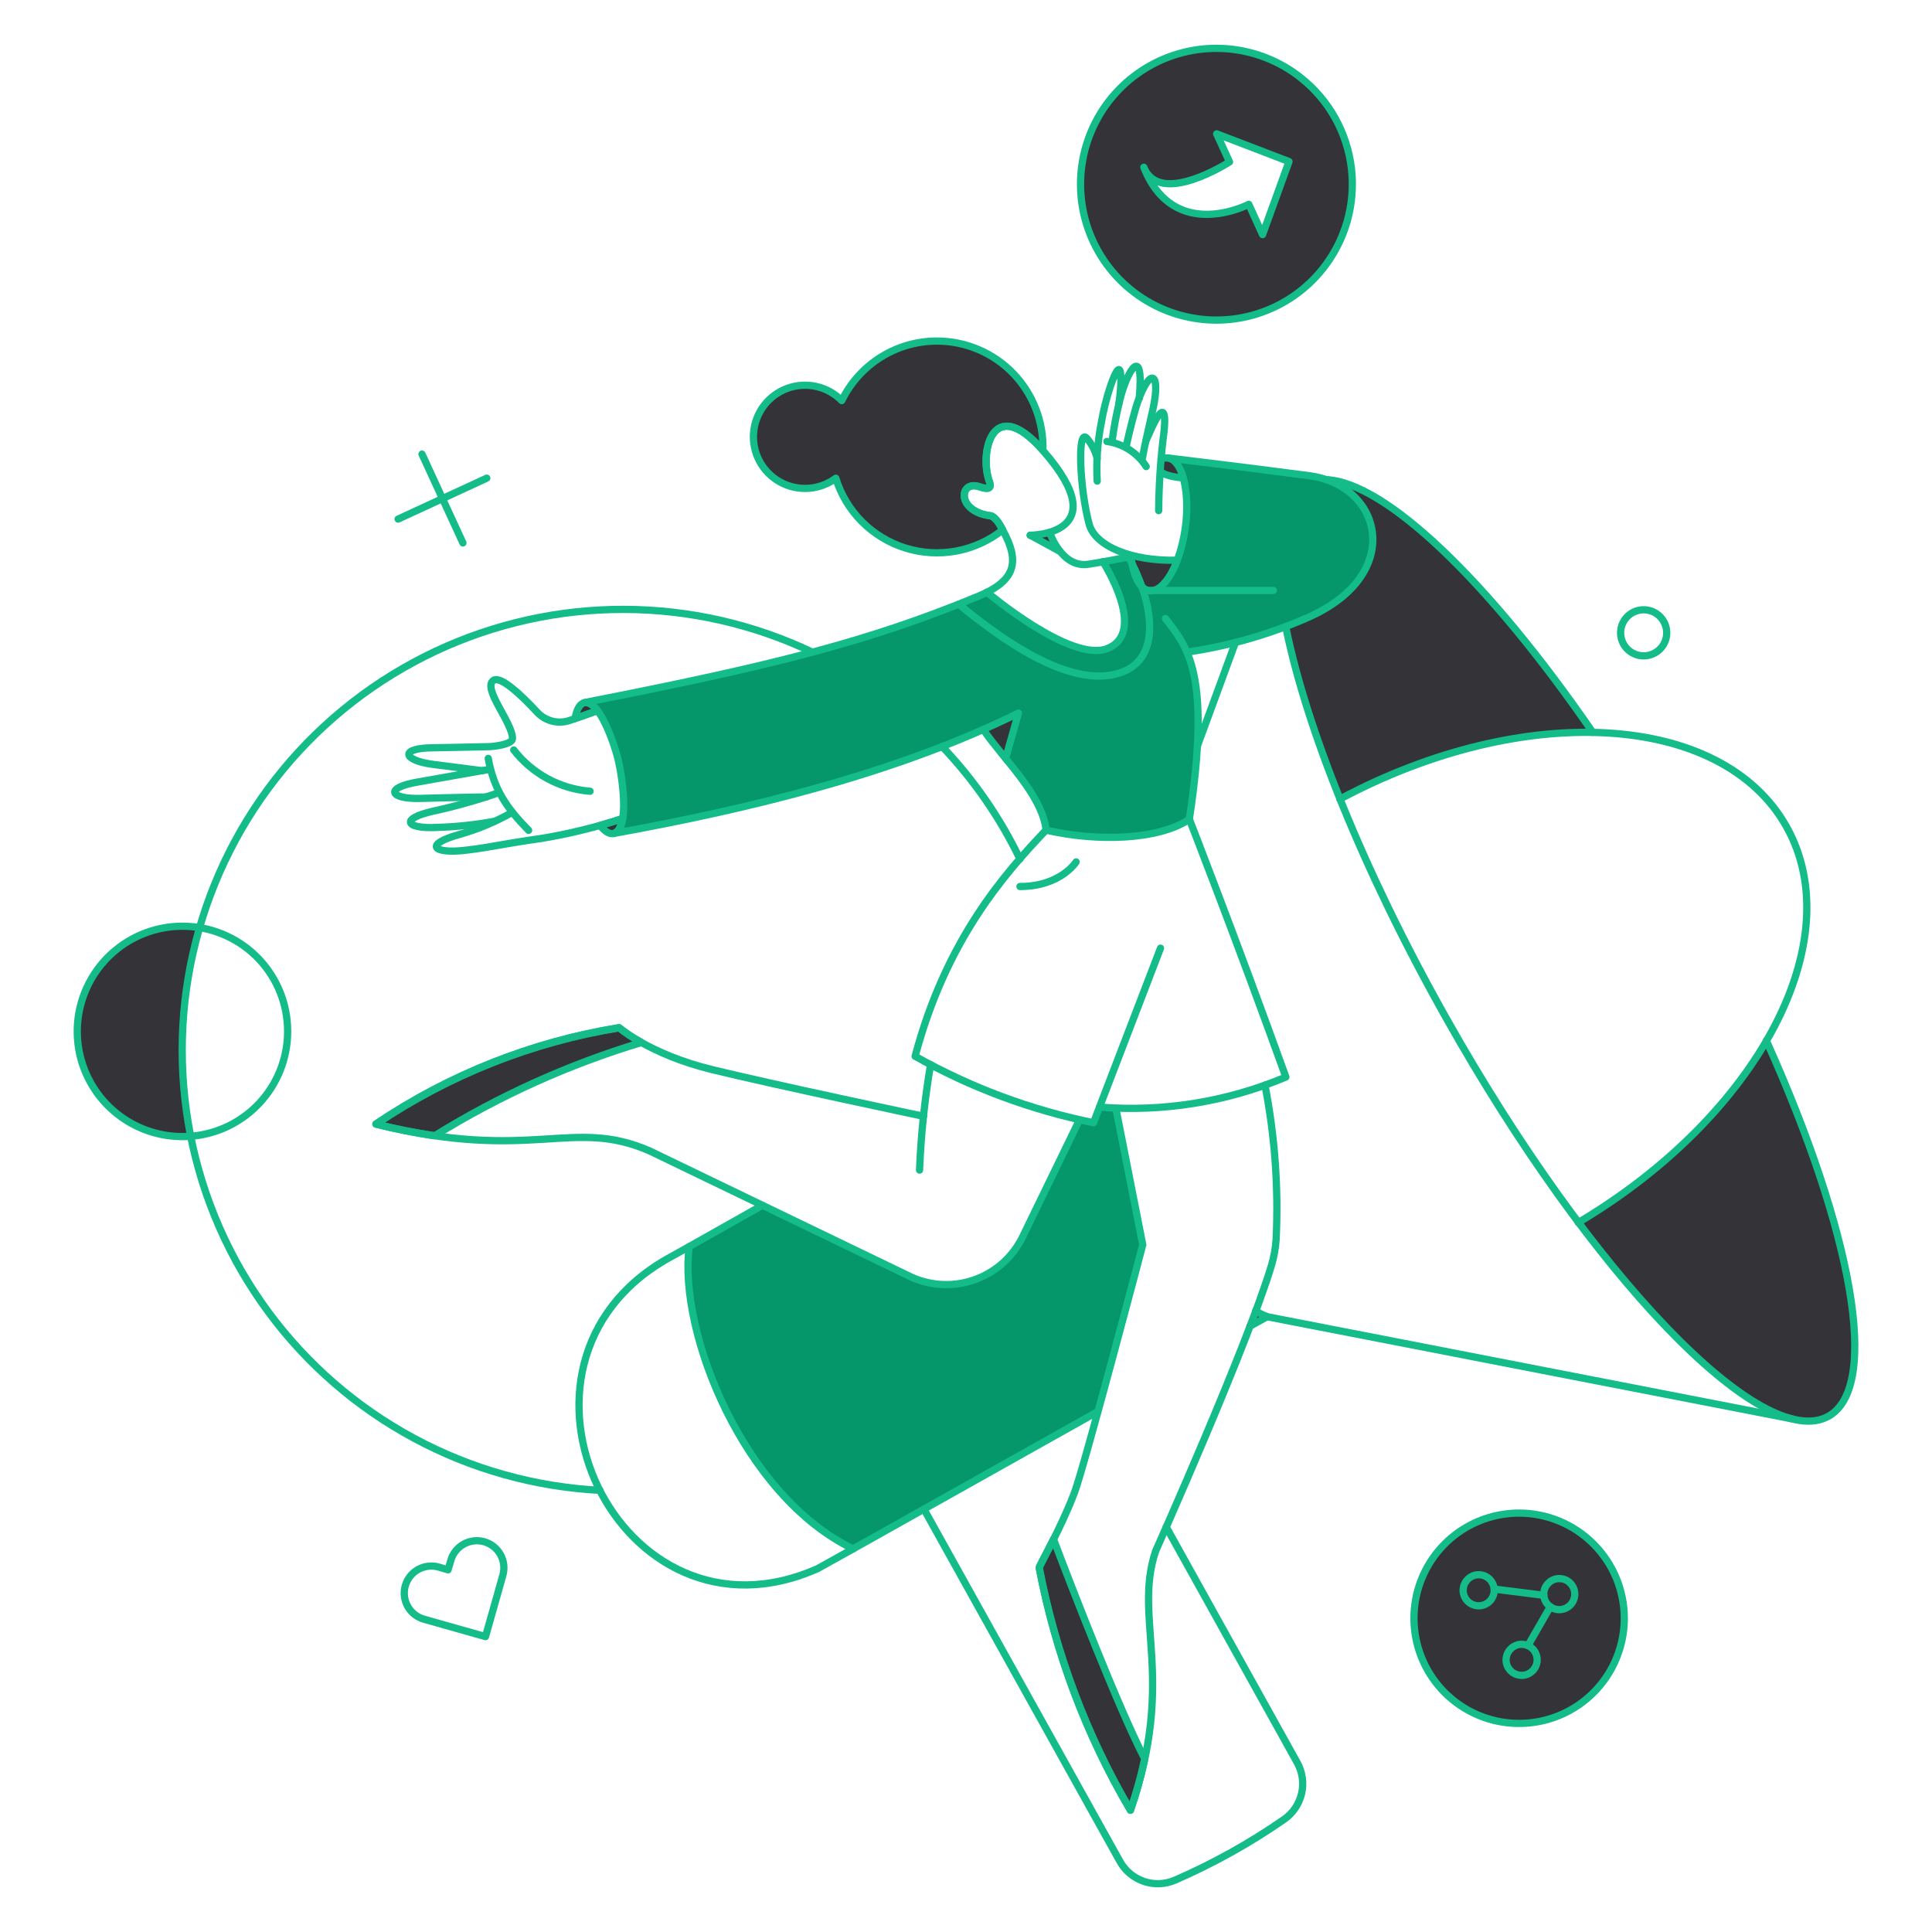 <svg xmlns="http://www.w3.org/2000/svg" fill="none" viewBox="0 0 200 200" stroke-width=".75" height="400" width="400"><g id="Social-Media-Share-01"><g id="color 2"><path id="Vector" fill="#059669" d="M135.564 49.27C128.764 48.358 120.878 47.427 120.878 47.427C122.416 47.636 123.214 50.885 122.701 54.666C122.188 58.447 120.516 61.353 118.978 61.144C117.99 61.011 117.306 59.605 117.078 57.61C116.128 57.819 115.159 57.991 114.171 58.162C114.171 58.162 118.94 65.514 114.589 67.167C110.808 68.592 102.163 61.296 102.163 61.296C91.685 66.531 71.378 70.596 60.519 72.726C63.283 72.27 66.226 85.585 63.519 86.261C76.172 83.981 89.966 80.713 101.783 75.508C103.835 78.566 107.844 82.176 108.3 85.938C113.544 87.138 119.871 86.983 123.119 84.817C124.619 74.9 124.069 70.317 122.872 67.528C127.102 66.929 131.23 65.759 135.146 64.051C145.522 59.668 143.03 50.292 135.564 49.27Z"></path><path id="Vector_2" fill="#059669" d="M115.52 114.8L113.848 114.629L113.221 116.244L111.758 115.944L105.887 128.027C104.894 130.075 103.146 131.659 101.009 132.445C98.873 133.232 96.515 133.16 94.431 132.245L78.946 124.778L71.366 129.053C70.207 137.926 76.989 154.892 88.313 160.345L113.658 146.133C115.482 139.465 118.009 130.098 118.313 128.844C116.438 119.447 116.164 118.1 115.52 114.8Z"></path></g><g id="color 1"><path id="Vector_3" fill="#333338" d="M117.059 57.439C117.534 62.151 120.213 62.379 121.865 57.972C120.245 58.042 118.624 57.862 117.059 57.439Z"></path><path id="Vector_4" fill="#333338" d="M120.193 47.5L120.098 48.773C120.288 49.134 121.619 49.438 122.492 49.457C122.093 48.073 121.3 47.028 120.193 47.5Z"></path><path id="Vector_5" fill="#333338" d="M137.084 49.65C141.035 51.132 145.348 56.262 138.889 61.771C137.162 63.137 135.206 64.187 133.113 64.871C134.448 70.978 136.322 76.954 138.713 82.73C147.642 77.961 156.876 75.682 164.874 75.83C153.993 60 143.163 49.688 137.084 49.65Z"></path><path id="Vector_6" fill="#333338" d="M129.978 135.735C129.788 136.248 129.598 136.761 129.389 137.293L131.175 136.305C130.776 136.134 130.377 135.944 129.978 135.735Z"></path><path id="Vector_7" fill="#333338" d="M182.853 107.749C178.844 114.649 172.099 121.372 163.379 126.54C168.096 132.83 182.494 150.44 189.293 146.622C194.727 143.562 191.744 127.489 182.853 107.749Z"></path><path id="Vector_8" fill="#333338" d="M59.529 74.387C60.308 74.121 61.771 73.587 61.866 73.57C60.726 72.145 59.833 72.62 59.529 74.387Z"></path><path id="Vector_9" fill="#333338" d="M97 35.306C94.944 35.304 92.928 35.881 91.185 36.971C89.441 38.061 88.039 39.62 87.14 41.469C86.42 40.739 85.506 40.232 84.506 40.007C83.506 39.783 82.463 39.851 81.5 40.203C80.537 40.556 79.697 41.177 79.078 41.994C78.459 42.811 78.088 43.789 78.01 44.811C77.931 45.833 78.149 46.856 78.635 47.758C79.122 48.659 79.859 49.402 80.756 49.897C81.653 50.392 82.674 50.619 83.697 50.55C84.719 50.48 85.7 50.118 86.523 49.507C87.049 51.209 87.982 52.758 89.241 54.018C90.501 55.278 92.049 56.212 93.751 56.739C95.453 57.266 97.257 57.37 99.009 57.041C100.76 56.713 102.404 55.962 103.8 54.855C103.615 54.455 103.372 54.084 103.078 53.755C102.96 53.597 102.803 53.473 102.622 53.394C98.974 52.994 99.259 49.67 101.368 50.373C102.375 50.715 102.622 50.506 102.468 49.973C101.328 47.161 102.601 40.53 107.959 46.61C108.003 45.142 107.753 43.681 107.222 42.312C106.692 40.943 105.892 39.695 104.87 38.641C103.848 37.587 102.625 36.748 101.273 36.176C99.921 35.603 98.468 35.307 97 35.306Z"></path><path id="Vector_10" fill="#333338" d="M20.638 96.027C19.118 95.776 17.562 95.851 16.073 96.246C14.584 96.64 13.196 97.347 12 98.318C10.804 99.289 9.828 100.503 9.136 101.879C8.444 103.255 8.052 104.763 7.986 106.302C7.919 107.841 8.18 109.376 8.751 110.807C9.322 112.238 10.191 113.531 11.298 114.601C12.406 115.672 13.729 116.495 15.178 117.017C16.628 117.538 18.171 117.746 19.707 117.627C18.283 110.456 18.602 103.049 20.638 96.027Z"></path><path id="Vector_11" fill="#333338" d="M64.45 84.7C63.728 84.947 62.95 85.194 62.113 85.422C63.234 86.812 64.127 86.432 64.45 84.7Z"></path><path id="Vector_12" fill="#333338" d="M45 117.572C51.679 113.435 58.871 110.19 66.393 107.92C65.578 107.474 64.802 106.959 64.075 106.381C55.061 107.847 46.472 111.25 38.9 116.356C40.911 116.868 42.947 117.273 45 117.572Z"></path><path id="Vector_13" fill="#333338" d="M109.06 159.351C108.224 161.023 107.56 162.201 107.578 162.296C109.245 171.147 112.44 179.641 117.021 187.396C117.627 185.656 118.122 183.879 118.503 182.076C115.767 176.792 110.865 164.12 109.06 159.351Z"></path><path id="Vector_14" fill="#333338" d="M105.431 73.8L104.12 78.51C103.265 77.465 102.429 76.458 101.802 75.51C103.018 74.957 104.234 74.387 105.431 73.8Z"></path><path id="Vector_15" fill="#333338" d="M106.647 55.388L109.747 57.079C109.308 56.473 108.945 55.816 108.664 55.122C108.01 55.316 107.329 55.405 106.647 55.388Z"></path><path id="Subtract" fill="#333338" fill-rule="evenodd" d="M130.242 32.456C132.89 31.602 135.224 29.981 136.951 27.8C138.099 26.352 138.951 24.693 139.457 22.915C139.963 21.138 140.113 19.279 139.9 17.443C139.686 15.608 139.113 13.833 138.212 12.219C137.311 10.606 136.101 9.186 134.651 8.041C132.47 6.314 129.825 5.274 127.052 5.05C124.279 4.826 121.502 5.43 119.072 6.785C116.642 8.139 114.669 10.184 113.401 12.661C112.133 15.137 111.628 17.933 111.95 20.697C112.272 23.46 113.405 26.066 115.208 28.185C117.011 30.304 119.401 31.841 122.077 32.601C124.753 33.361 127.595 33.311 130.242 32.456ZM127.28 16.762L125.95 13.855L133.436 16.725L130.7 24.286L129.275 21.151C129.275 21.151 121.524 25.198 118.408 17.313C120.042 21.455 127.28 16.762 127.28 16.762Z" clip-rule="evenodd"></path><path id="Vector_16" fill="#333338" d="M168.147 167.521C168.147 169.674 167.508 171.779 166.312 173.57C165.116 175.36 163.415 176.755 161.426 177.579C159.437 178.403 157.248 178.619 155.136 178.199C153.024 177.779 151.084 176.742 149.561 175.219C148.039 173.696 147.002 171.756 146.582 169.644C146.162 167.532 146.378 165.343 147.202 163.354C148.026 161.365 149.422 159.664 151.212 158.468C153.003 157.272 155.108 156.634 157.261 156.634C160.147 156.638 162.914 157.786 164.955 159.827C166.996 161.868 168.144 164.635 168.147 167.521Z"></path></g><g id="outlines"><path id="Vector_17" stroke="#13bc88" stroke-linejoin="round" d="M97 35.306C94.944 35.304 92.928 35.881 91.185 36.971C89.441 38.061 88.039 39.62 87.14 41.469C86.42 40.739 85.506 40.232 84.506 40.007C83.506 39.783 82.463 39.851 81.5 40.203C80.537 40.556 79.697 41.177 79.078 41.994C78.459 42.811 78.088 43.789 78.01 44.811C77.931 45.833 78.149 46.856 78.635 47.758C79.122 48.659 79.858 49.402 80.756 49.897C81.653 50.392 82.674 50.619 83.697 50.55C84.719 50.48 85.7 50.118 86.523 49.507C87.049 51.209 87.982 52.758 89.241 54.018C90.501 55.278 92.049 56.212 93.751 56.739C95.453 57.266 97.257 57.37 99.009 57.041C100.76 56.713 102.404 55.962 103.8 54.855C103.615 54.455 103.372 54.084 103.078 53.755C102.96 53.597 102.803 53.473 102.622 53.394C98.974 52.994 99.259 49.67 101.368 50.373C102.375 50.715 102.622 50.506 102.468 49.973C101.328 47.161 102.601 40.53 107.959 46.61C108.003 45.142 107.753 43.681 107.222 42.312C106.692 40.943 105.892 39.695 104.87 38.641C103.848 37.587 102.625 36.748 101.273 36.176C99.921 35.603 98.468 35.307 97 35.306V35.306Z"></path><path id="Vector_18" stroke="#13bc88" stroke-linecap="round" stroke-linejoin="round" d="M131.175 136.305C130.775 136.134 130.375 135.944 129.975 135.735"></path><path id="Vector_19" stroke="#13bc88" stroke-linecap="round" stroke-linejoin="round" d="M113.639 146.128L88.313 160.339C76.989 154.886 70.188 137.92 71.347 129.047L78.927 124.772"></path><path id="Vector_20" stroke="#13bc88" stroke-linecap="round" stroke-linejoin="round" d="M97.527 77.275C100.803 80.713 103.522 84.642 105.583 88.921"></path><path id="Vector_21" stroke="#13bc88" stroke-linecap="round" stroke-linejoin="round" d="M62.094 154.278C55.359 153.924 48.785 152.081 42.848 148.882C36.91 145.683 31.755 141.207 27.755 135.777C23.754 130.347 21.007 124.098 19.711 117.479C18.415 110.86 18.603 104.036 20.26 97.498C21.918 90.96 25.004 84.871 29.297 79.669C33.59 74.467 38.983 70.281 45.088 67.413C51.193 64.546 57.857 63.066 64.602 63.083C71.346 63.1 78.004 64.611 84.094 67.509"></path><path id="Vector_22" stroke="#13bc88" stroke-linecap="round" stroke-linejoin="round" d="M120.725 158.074L134.291 182.474C134.832 183.448 134.992 184.588 134.739 185.673C134.486 186.758 133.839 187.71 132.923 188.345C129.377 190.806 125.596 192.912 121.637 194.633C120.616 195.074 119.467 195.12 118.414 194.762C117.361 194.403 116.478 193.667 115.937 192.695L95.662 156.254"></path><path id="Vector_23" stroke="#13bc88" stroke-linecap="round" stroke-linejoin="round" d="M137.308 49.656C143.446 49.94 154.144 60.215 164.879 75.812"></path><path id="Vector_24" stroke="#13bc88" stroke-linecap="round" stroke-linejoin="round" d="M182.853 107.73C191.744 127.47 194.706 143.558 189.293 146.603C182.413 150.473 164.693 132.009 149.699 105.374C141.057 90.022 135.199 75.299 133.094 64.849"></path><path id="Vector_25" stroke="#13bc88" stroke-linecap="round" stroke-linejoin="round" d="M138.7 82.727C157.756 72.544 178.252 73.705 184.925 85.558C191.598 97.411 181.98 115.52 163.38 126.558"></path><path id="Vector_26" stroke="#13bc88" stroke-linecap="round" stroke-linejoin="round" d="M185.456 146.868L131.175 136.305L129.389 137.293"></path><path id="Vector_27" stroke="#13bc88" stroke-linecap="round" stroke-linejoin="round" d="M88.313 160.339L84.665 162.372C64.127 171.529 49.631 141.264 69.165 130.263L71.35 129.047"></path><path id="Vector_28" stroke="#13bc88" stroke-linecap="round" stroke-linejoin="round" d="M127.888 66.521L123.955 77.218"></path><path id="Vector_29" stroke="#13bc88" stroke-linecap="round" stroke-linejoin="round" d="M108.661 55.122C108.661 55.122 109.893 58.849 112.689 58.408C114.189 58.172 115.653 57.896 117.097 57.608"></path><path id="Vector_30" stroke="#13bc88" stroke-linecap="round" stroke-linejoin="round" d="M102.163 61.3C102.163 61.3 110.808 68.595 114.589 67.152C118.92 65.499 114.171 58.146 114.171 58.146"></path><path id="Vector_31" stroke="#13bc88" stroke-linecap="round" stroke-linejoin="round" d="M99.256 62.55C103.075 65.704 110.598 71.419 115.938 69.656C120.667 68.095 119.092 61.714 116.812 57.63"></path><path id="Vector_32" stroke="#13bc88" stroke-linecap="round" stroke-linejoin="round" d="M59.529 74.387C60.308 74.121 61.771 73.587 61.866 73.57C60.726 72.145 59.833 72.62 59.529 74.387Z"></path><path id="Vector_33" stroke="#13bc88" stroke-linecap="round" stroke-linejoin="round" d="M120.193 47.522C122.226 46.648 123.272 50.6 122.701 54.666C122.17 58.447 120.517 61.351 118.978 61.144C117.971 61.01 117.268 59.544 117.059 57.478"></path><path id="Vector_34" stroke="#13bc88" stroke-linecap="round" stroke-linejoin="round" d="M120.877 47.408C120.877 47.408 128.777 48.355 135.564 49.251C143.138 50.251 145.534 59.615 135.146 64.032C131.226 65.727 127.099 66.896 122.872 67.509"></path><path id="Vector_35" stroke="#13bc88" stroke-linecap="round" stroke-linejoin="round" d="M118.978 61.125H131.821"></path><path id="Vector_36" stroke="#13bc88" stroke-linecap="round" stroke-linejoin="round" d="M113.582 47.465C113.39 46.687 113.019 45.965 112.499 45.356C111.504 44.279 111.755 50.524 112.746 54.248C113.352 56.528 117.135 58.123 121.865 57.991"></path><path id="Vector_37" stroke="#13bc88" stroke-linecap="round" stroke-linejoin="round" d="M115.824 41.784C116.071 40.359 116.393 35.717 114.912 40.093C114.529 41.273 114.23 42.48 114.019 43.703C113.616 45.71 113.469 47.759 113.582 49.803"></path><path id="Vector_38" stroke="#13bc88" stroke-linecap="round" stroke-linejoin="round" d="M120.136 48.776C120.326 49.137 121.618 49.441 122.492 49.46"></path><path id="Vector_39" stroke="#13bc88" stroke-linecap="round" stroke-linejoin="round" d="M118.617 45.641C118.693 45.47 119.187 44.406 119.244 44.254C120.444 41.689 120.825 42.412 120.402 45.47C120.117 47.924 119.965 50.391 119.946 52.861"></path><path id="Vector_40" stroke="#13bc88" stroke-linecap="round" stroke-linejoin="round" d="M116.565 46.325C116.926 44.525 117.572 42.164 117.765 41.632C119.095 37.908 120.17 38.553 119.365 42.297C118.904 44.424 118.51 45.983 118.265 47.408"></path><path id="Vector_41" stroke="#13bc88" stroke-linecap="round" stroke-linejoin="round" d="M117.933 41.233C118.465 35.42 116.656 38.382 115.919 41.442C115.57 42.844 115.303 44.265 115.119 45.698"></path><path id="Vector_42" stroke="#13bc88" stroke-linecap="round" stroke-linejoin="round" d="M114.589 45.7C115.415 45.813 116.206 46.104 116.908 46.553C117.61 47.002 118.206 47.598 118.655 48.3"></path><path id="Vector_43" stroke="#13bc88" stroke-linecap="round" stroke-linejoin="round" d="M49.9 79.783C49.9 79.783 47.924 79.517 44.884 79.137C41.692 78.737 41.236 77.417 44.922 77.408C45.322 77.408 49.368 77.321 50.565 77.294C51.211 77.279 53.05 77.047 53.054 76.458C53.063 74.805 49.901 71.258 51.078 70.435C51.839 69.905 54.122 72.122 55.618 73.741C56.046 74.197 56.597 74.517 57.206 74.662C57.813 74.808 58.45 74.771 59.038 74.558C59.152 74.518 61.717 73.608 61.831 73.57"></path><path id="Vector_44" stroke="#13bc88" stroke-linecap="round" stroke-linejoin="round" d="M50.733 79.631C50.733 79.631 43.779 80.866 43.323 80.941C39.695 81.541 40.34 82.749 43.551 82.651C46.61 82.559 50.351 82.499 50.351 82.499"></path><path id="Vector_45" stroke="#13bc88" stroke-linecap="round" stroke-linejoin="round" d="M51.512 82.1C49.34 82.849 47.126 83.471 44.881 83.962C41.288 84.771 42.031 85.827 45.242 85.653C47.225 85.596 49.2 85.387 51.151 85.026"></path><path id="Vector_46" stroke="#13bc88" stroke-linecap="round" stroke-linejoin="round" d="M53.013 84.1C51.276 85.087 49.426 85.859 47.503 86.4C43.932 87.392 44.747 88.391 48.054 88.034C48.947 87.934 49.725 87.824 50.372 87.711C52.252 87.384 54.114 87.065 56.014 86.799C58.881 86.328 61.707 85.636 64.467 84.729"></path><path id="Vector_47" stroke="#13bc88" stroke-linecap="round" stroke-linejoin="round" d="M50.543 78.51C51.113 81.701 52.443 83.639 54.722 85.957"></path><path id="Vector_48" stroke="#13bc88" stroke-linecap="round" stroke-linejoin="round" d="M53.184 77.636C54.131 78.858 55.323 79.87 56.683 80.606C58.044 81.342 59.542 81.786 61.084 81.91"></path><path id="Vector_49" stroke="#13bc88" stroke-linecap="round" stroke-linejoin="round" d="M101.791 75.519C103.845 78.575 107.845 82.181 108.3 85.938C113.544 87.138 119.87 86.983 123.119 84.817C125.419 69.599 122.891 66.958 120.649 64.032"></path><path id="Vector_50" stroke="#13bc88" stroke-linecap="round" stroke-linejoin="round" d="M123.119 84.8C123.119 84.8 128.019 97.359 133.113 111.494C127.028 114.064 120.414 115.133 113.829 114.61"></path><path id="Vector_51" stroke="#13bc88" stroke-linecap="round" stroke-linejoin="round" d="M120.136 98.155L113.2 116.223C106.723 114.908 100.492 112.587 94.733 109.345C97.943 97.281 103.966 90.479 108.298 85.919"></path><path id="Vector_52" stroke="#13bc88" stroke-linecap="round" stroke-linejoin="round" d="M96.331 110.219C95.719 113.826 95.338 117.469 95.191 121.125"></path><path id="Vector_53" stroke="#13bc88" stroke-linecap="round" stroke-linejoin="round" d="M95.609 115.558C95.609 115.558 80.029 112.271 73.665 110.713C67.301 109.155 64.108 106.4 64.108 106.4C55.094 107.866 46.505 111.269 38.934 116.375C55.197 120.365 59.168 115.634 67.224 119.13L94.412 132.239C96.496 133.154 98.854 133.226 100.99 132.44C103.127 131.653 104.875 130.069 105.868 128.021L111.739 115.938"></path><path id="Vector_54" stroke="#13bc88" stroke-linecap="round" stroke-linejoin="round" d="M130.947 112.328C131.97 117.576 132.36 122.927 132.106 128.268C132.047 129.202 131.882 130.127 131.612 131.023C129.112 139.349 119.624 160.586 119.624 160.586C117.287 167.597 121.77 173.676 117.024 187.394C112.482 179.621 109.289 171.134 107.581 162.294C107.549 162.132 109.799 158.294 111.227 154.522C112.217 151.909 118.161 129.414 118.297 128.855L115.523 114.777"></path><path id="Vector_55" stroke="#13bc88" stroke-linecap="round" stroke-linejoin="round" d="M50.125 159.6C49.41 159.399 48.643 159.49 47.995 159.854C47.347 160.217 46.869 160.823 46.667 161.538L46.382 162.507L45.413 162.222C44.697 162.02 43.93 162.112 43.281 162.475C42.632 162.839 42.155 163.446 41.953 164.162C41.751 164.878 41.843 165.645 42.206 166.294C42.57 166.943 43.177 167.42 43.893 167.622L50.258 169.422L52.058 163.058C52.259 162.343 52.169 161.578 51.806 160.929C51.444 160.281 50.839 159.803 50.125 159.6V159.6Z"></path><path id="Vector_56" stroke="#13bc88" stroke-linecap="round" stroke-linejoin="round" d="M171.605 67.4C171.231 67.688 170.78 67.858 170.31 67.889C169.839 67.921 169.369 67.812 168.961 67.576C168.552 67.341 168.222 66.989 168.013 66.566C167.804 66.144 167.725 65.668 167.786 65.2C167.847 64.733 168.046 64.293 168.356 63.939C168.667 63.584 169.076 63.329 169.532 63.206C169.987 63.084 170.469 63.099 170.916 63.25C171.363 63.402 171.755 63.682 172.042 64.056C172.234 64.304 172.374 64.587 172.456 64.89C172.538 65.192 172.559 65.508 172.518 65.819C172.478 66.129 172.376 66.429 172.219 66.701C172.063 66.972 171.854 67.21 171.605 67.4V67.4Z"></path><path id="Vector_57" stroke="#13bc88" stroke-linecap="round" stroke-linejoin="round" d="M19.517 95.9C17.339 95.774 15.173 96.305 13.3 97.424C11.428 98.544 9.934 100.2 9.014 102.178C8.094 104.156 7.789 106.365 8.139 108.519C8.49 110.672 9.479 112.671 10.978 114.256C12.478 115.84 14.419 116.938 16.55 117.406C18.681 117.874 20.904 117.692 22.93 116.882C24.955 116.072 26.691 114.672 27.912 112.863C29.133 111.055 29.782 108.922 29.776 106.74C29.773 103.965 28.709 101.296 26.802 99.281C24.894 97.265 22.288 96.055 19.517 95.9Z"></path><path id="Vector_58" stroke="#13bc88" stroke-linecap="round" stroke-linejoin="round" d="M64.454 84.734C63.732 84.981 62.954 85.228 62.117 85.456C63.238 86.843 64.131 86.463 64.454 84.734Z"></path><path id="Vector_59" stroke="#13bc88" stroke-linecap="round" stroke-linejoin="round" d="M106.647 55.407L109.725 57.079"></path><path id="Vector_60" stroke="#13bc88" stroke-linecap="round" stroke-linejoin="round" d="M106.647 55.407C106.647 55.407 115.691 55.426 107.958 46.629C102.716 40.644 101.384 46.879 102.397 49.785C102.631 50.457 102.52 50.785 101.365 50.391C99.256 49.691 98.971 53.013 102.619 53.412C102.908 53.575 103.155 53.802 103.341 54.077C105.641 57.838 105.488 59.966 101.289 61.714C89.966 66.407 80.01 68.914 60.479 72.734C62.015 72.384 63.568 76.94 63.958 78.494C64.397 80.243 65.258 85.844 63.519 86.28C77.503 83.753 92.854 80.049 105.431 73.817L104.1 78.51"></path><path id="Vector_61" stroke="#13bc88" stroke-linecap="round" stroke-linejoin="round" d="M111.4 89.225C111.4 89.225 109.8 91.771 105.586 91.771"></path><path id="Vector_62" stroke="#13bc88" stroke-linecap="round" stroke-linejoin="round" d="M43.684 47.009L47.921 56.205"></path><path id="Vector_63" stroke="#13bc88" stroke-linecap="round" stroke-linejoin="round" d="M50.391 49.498L41.214 53.735"></path><path id="Vector_64" stroke="#13bc88" stroke-linecap="round" stroke-linejoin="round" d="M125.95 13.855L127.28 16.762C127.28 16.762 120.042 21.455 118.408 17.313C121.524 25.198 129.275 21.151 129.275 21.151L130.7 24.286L133.436 16.725L125.95 13.855Z"></path><path id="Vector_65" stroke="#13bc88" stroke-linecap="round" stroke-linejoin="round" d="M136.951 27.8C135.224 29.981 132.89 31.602 130.242 32.456C127.595 33.311 124.753 33.361 122.077 32.601C119.401 31.841 117.011 30.304 115.208 28.185C113.405 26.066 112.272 23.46 111.95 20.697C111.628 17.933 112.133 15.137 113.401 12.661C114.669 10.184 116.642 8.139 119.072 6.785C121.502 5.43 124.279 4.826 127.052 5.05C129.825 5.274 132.47 6.314 134.651 8.041C136.101 9.186 137.311 10.606 138.212 12.219C139.113 13.833 139.686 15.608 139.9 17.443C140.113 19.279 139.963 21.138 139.457 22.915C138.951 24.693 138.099 26.352 136.951 27.8V27.8Z"></path><path id="Vector_66" stroke="#13bc88" stroke-linecap="round" stroke-linejoin="round" d="M157.394 170.218C157.711 170.194 158.029 170.264 158.307 170.42C158.584 170.576 158.809 170.811 158.953 171.095C159.097 171.379 159.154 171.699 159.116 172.015C159.078 172.332 158.947 172.629 158.74 172.871C158.532 173.113 158.258 173.288 157.952 173.374C157.645 173.459 157.32 173.453 157.017 173.354C156.714 173.255 156.448 173.068 156.251 172.818C156.055 172.568 155.936 172.264 155.912 171.947C155.886 171.523 156.025 171.105 156.302 170.782C156.579 170.459 156.971 170.257 157.394 170.218V170.218Z"></path><path id="Vector_67" stroke="#13bc88" stroke-linecap="round" stroke-linejoin="round" d="M161.289 163.417C161.606 163.393 161.924 163.463 162.202 163.619C162.479 163.775 162.704 164.01 162.848 164.294C162.992 164.578 163.049 164.898 163.011 165.214C162.973 165.531 162.842 165.828 162.635 166.07C162.427 166.312 162.153 166.487 161.847 166.573C161.54 166.658 161.215 166.652 160.912 166.553C160.609 166.454 160.343 166.267 160.146 166.017C159.95 165.767 159.831 165.463 159.807 165.146C159.78 164.722 159.92 164.303 160.197 163.98C160.473 163.657 160.865 163.455 161.289 163.417V163.417Z"></path><path id="Vector_68" stroke="#13bc88" stroke-linecap="round" stroke-linejoin="round" d="M152.948 163.018C153.265 162.994 153.583 163.064 153.861 163.22C154.138 163.376 154.363 163.611 154.507 163.895C154.651 164.179 154.708 164.499 154.67 164.815C154.632 165.132 154.501 165.429 154.294 165.671C154.086 165.913 153.812 166.088 153.506 166.174C153.199 166.259 152.874 166.253 152.571 166.154C152.268 166.055 152.002 165.868 151.805 165.618C151.609 165.368 151.49 165.064 151.466 164.747C151.439 164.322 151.579 163.904 151.856 163.581C152.132 163.258 152.524 163.056 152.948 163.018V163.018Z"></path><path id="Vector_69" stroke="#13bc88" stroke-linecap="round" stroke-linejoin="round" d="M154.677 164.5L159.826 165.146"></path><path id="Vector_70" stroke="#13bc88" stroke-linecap="round" stroke-linejoin="round" d="M158.173 170.351L160.491 166.324"></path><path id="Vector_71" stroke="#13bc88" stroke-linecap="round" stroke-linejoin="round" d="M168.147 167.521C168.147 169.674 167.508 171.779 166.312 173.57C165.116 175.36 163.415 176.755 161.426 177.579C159.437 178.403 157.248 178.619 155.136 178.199C153.024 177.779 151.084 176.742 149.561 175.219C148.039 173.696 147.002 171.756 146.582 169.644C146.162 167.532 146.378 165.343 147.202 163.354C148.026 161.365 149.422 159.664 151.212 158.468C153.003 157.272 155.108 156.634 157.261 156.634C160.147 156.638 162.914 157.786 164.955 159.827C166.996 161.868 168.144 164.635 168.147 167.521V167.521Z"></path><path id="Vector_72" stroke="#13bc88" stroke-linecap="round" stroke-linejoin="round" d="M45 117.572C51.679 113.435 58.871 110.19 66.393 107.92C65.578 107.474 64.802 106.959 64.075 106.381C55.061 107.847 46.472 111.25 38.9 116.356C40.911 116.868 42.947 117.273 45 117.572V117.572Z"></path><path id="Vector_73" stroke="#13bc88" stroke-linecap="round" stroke-linejoin="round" d="M109.06 159.351C108.224 161.023 107.56 162.201 107.578 162.296C109.245 171.147 112.44 179.641 117.021 187.396C117.627 185.656 118.122 183.879 118.503 182.076C115.767 176.792 110.865 164.12 109.06 159.351Z"></path></g></g></svg>
